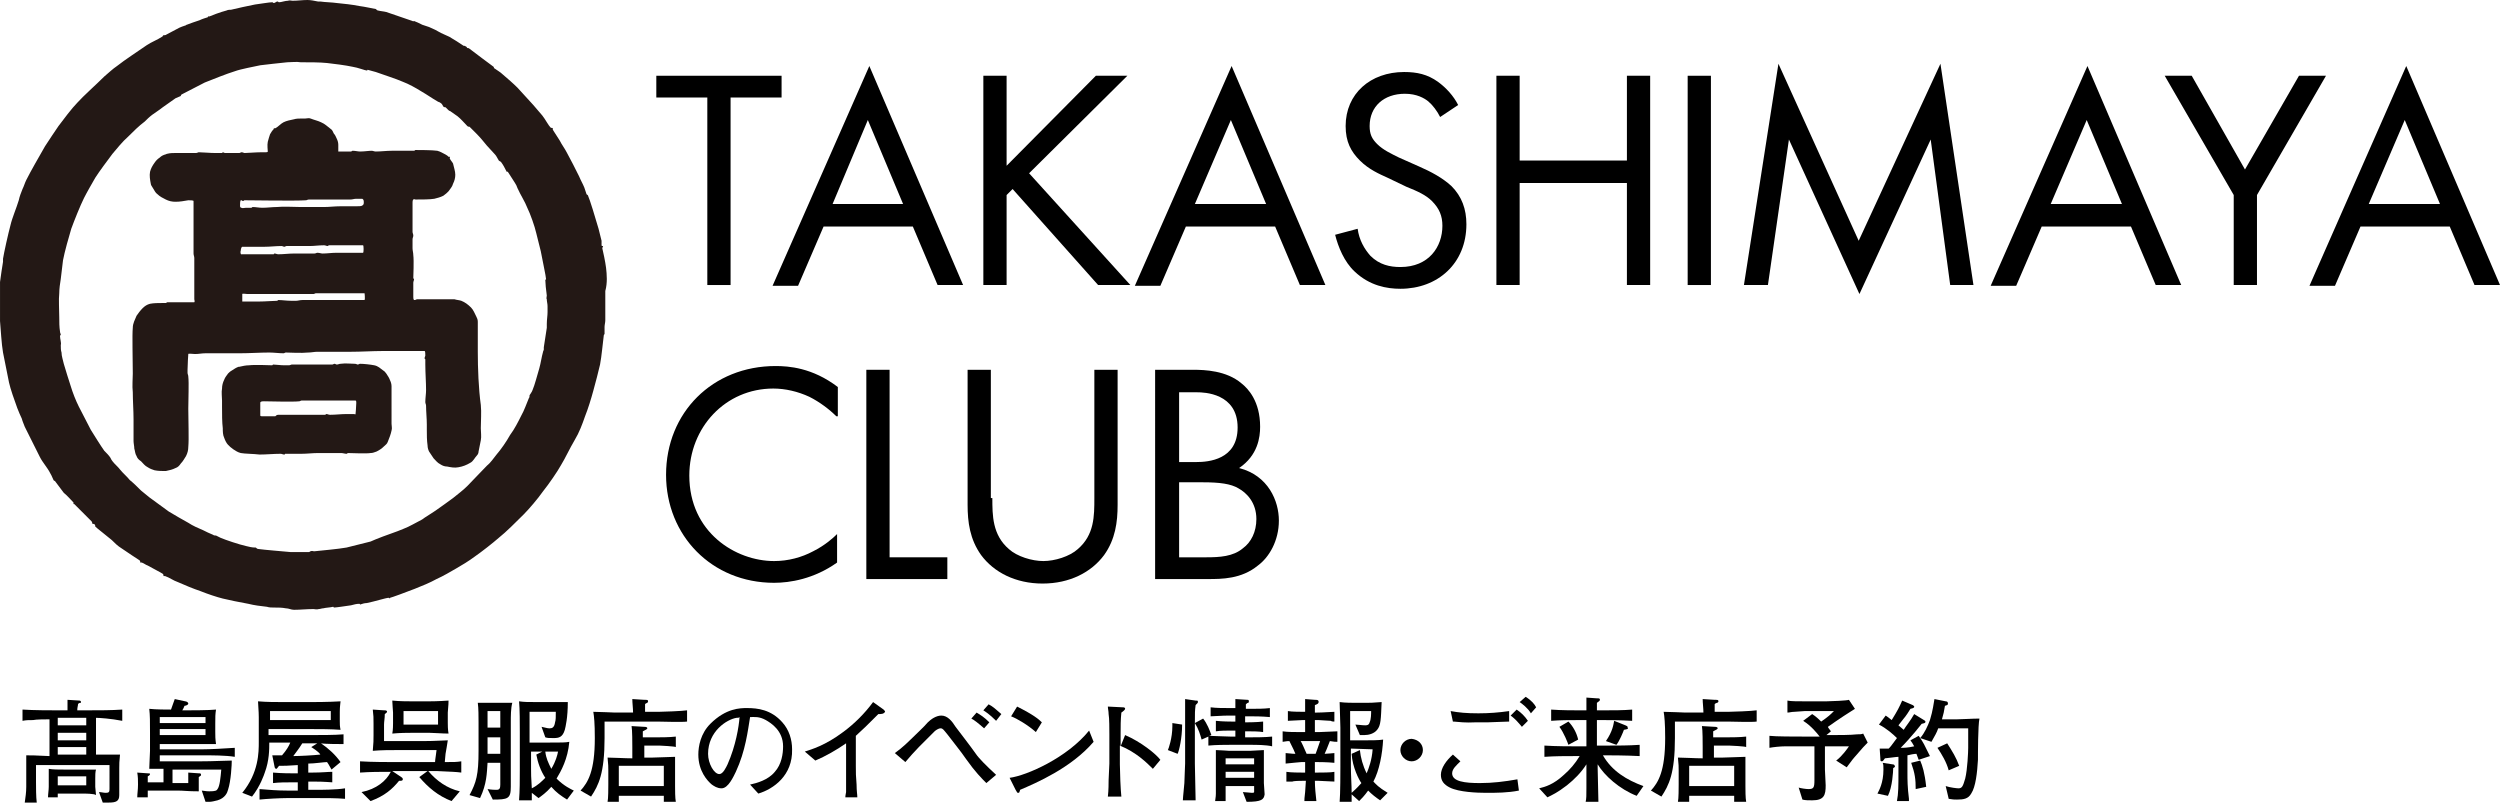 <?xml version="1.0" encoding="utf-8"?>
<!-- Generator: Adobe Illustrator 22.1.0, SVG Export Plug-In . SVG Version: 6.00 Build 0)  -->
<svg version="1.1" id="レイヤー_1" xmlns="http://www.w3.org/2000/svg" xmlns:xlink="http://www.w3.org/1999/xlink" x="0px"
	 y="0px" viewBox="0 0 333.3 107.8" style="enable-background:new 0 0 333.3 107.8;" xml:space="preserve">
<style type="text/css">
	.st0{fill:#231815;}
	.st1{enable-background:new    ;}
</style>
<path class="st0" d="M80.8,35.7c-0.1-0.8-0.4-2.2-0.5-2.6c0-0.1,0.1-0.2,0.1-0.3h-0.1c0,0-0.1,0-0.1-0.1c0-0.2,0-0.4,0-0.6
	c-0.1-0.5-0.3-1.1-0.4-1.6c-0.4-1.4-1.2-4-1.4-4.4c0-0.1-0.1-0.1-0.2-0.2c-0.1-0.3-0.2-0.6-0.3-0.9c-0.2-0.5-0.5-1-0.7-1.5
	c-0.5-1-1.1-2.2-1.6-3.1c-0.3-0.6-0.7-1.1-1-1.7c-0.3-0.5-0.6-0.9-0.9-1.4c0-0.1,0-0.1,0-0.2c-0.1-0.1-0.2,0-0.3-0.1
	c-0.3-0.3-0.7-1.1-1.1-1.6s-0.8-0.9-1.2-1.4c-0.7-0.8-1.4-1.5-2.1-2.3c-0.6-0.6-1.3-1.2-2-1.8c-0.3-0.3-0.7-0.5-1.1-0.8
	c-0.1,0,0-0.1-0.1-0.2c-0.4-0.3-2.7-2-3.2-2.4c-0.1-0.1-0.2-0.1-0.3-0.1c-0.1-0.1-0.1-0.2-0.2-0.2c-0.1-0.1-0.2-0.1-0.3-0.1
	c-0.6-0.4-1.2-0.8-1.9-1.2c-0.4-0.2-0.7-0.3-1.1-0.5c-0.5-0.3-1.1-0.6-1.6-0.8c-0.3-0.1-0.6-0.2-0.9-0.3c-0.4-0.2-0.8-0.4-1.1-0.5
	c-0.1,0-0.1,0.1-0.2,0c-0.3-0.1-2.6-0.9-3.5-1.2c-0.4-0.1-0.7-0.1-1.1-0.2c-0.1,0-0.2-0.1-0.3-0.2c-0.6-0.1-1.4-0.3-2.2-0.4
	c-1-0.2-2-0.3-3-0.4c-0.7-0.1-1.5-0.1-2.2-0.2c-0.1,0-0.2,0-0.3,0C41.9,0.1,41.4,0,41,0c-0.7,0-1.3,0.1-2,0.1c-0.2,0-0.4-0.1-0.6,0
	c-0.4,0-0.9,0.2-1.2,0.2c-0.1,0-0.1-0.1-0.2-0.1c-0.2,0-0.3,0.2-0.5,0.2c-0.1,0-0.1-0.1-0.2-0.1c-0.4,0-1.5,0.2-2.3,0.3
	c-1,0.2-2.4,0.5-3.2,0.7c-0.2,0-0.4,0-0.6,0.1c-0.8,0.2-2.1,0.7-2.3,0.8c0,0-0.1-0.1-0.1,0c-0.1,0-0.1,0.1-0.1,0.1
	c-0.3,0.1-0.7,0.2-1.1,0.4c-0.6,0.2-1.2,0.4-1.7,0.6c-0.1,0-0.1,0.1-0.2,0.1c-0.3,0.1-0.6,0.2-0.8,0.3c-0.6,0.3-1.1,0.6-1.7,0.9
	c-0.1,0.1-0.3,0.1-0.4,0.1s-0.1,0.2-0.2,0.2c-0.6,0.4-1.4,0.7-2,1.1c-1,0.7-3,2-4,2.8c-0.6,0.4-1.1,0.9-1.7,1.4
	c-1.1,1.1-2.8,2.6-3.6,3.5c-0.7,0.7-1.9,2.3-2.5,3.1c-0.5,0.7-1.2,1.8-1.8,2.7c-0.8,1.4-1.9,3.3-2.5,4.5c-0.2,0.4-0.3,0.8-0.5,1.2
	c-0.2,0.5-0.4,1-0.5,1.5c-0.3,1-0.9,2.4-1.1,3.3c-0.3,1.1-0.9,3.8-1,4.5c0,0.1,0,0.2,0,0.4c-0.1,0.7-0.3,1.8-0.4,2.7
	c0,0.5,0,0.9,0,1.4c0,1.2,0,2.9,0,3.8c0.1,1.1,0.2,3.1,0.4,4.2c0.2,1,0.6,3,0.8,4c0.2,0.9,0.7,2.3,1.1,3.4c0.2,0.5,0.4,1,0.6,1.4
	c0.1,0.4,0.3,0.8,0.4,1.1c0.5,1,1.5,3,2,4c0.4,0.8,1,1.4,1.4,2.2c0.2,0.3,0.4,0.9,0.5,1h0.1c0.1,0.1,0.8,1.1,1.2,1.6
	c0.5,0.4,1,1,1.3,1.3c0,0.1,0,0.2,0,0.2h0.1c0.1,0.1,0.2,0.2,0.3,0.3c0.7,0.7,1.7,1.7,2,2c0.1,0.1,0.1,0.3,0.1,0.3
	c0.1,0.1,0.2,0,0.3,0.1s0.1,0.2,0.1,0.3c0.3,0.3,1.5,1.2,2.2,1.8c0.4,0.4,0.8,0.8,1.3,1.1c0.7,0.5,2.1,1.4,2.4,1.6
	c0.1,0.1,0.1,0.2,0.1,0.3c0,0,0.1,0,0.2,0c0.3,0.1,0.5,0.3,0.8,0.4c0.7,0.4,1.7,0.9,2,1.1c0.1,0.1,0.1,0.2,0.1,0.3
	c0.1,0,0.2,0,0.2,0c0.6,0.2,1.1,0.6,1.7,0.8c0.9,0.4,2.1,0.9,3,1.2c1,0.4,2.2,0.8,3,1s2.3,0.5,3.4,0.7c0.8,0.2,1.6,0.3,2.5,0.4
	c0.3,0.1,0.6,0.1,1,0.1c0.5,0,1,0,1.5,0.1c0.4,0,0.7,0.2,1.1,0.2c0.8,0,1.7-0.1,2.6-0.1c0.2,0,0.4,0.1,0.7,0c0.2,0,0.4-0.1,0.6-0.1
	c0.4-0.1,0.9-0.1,1.3-0.2c0.1,0,0.1,0.1,0.1,0.1c0.3,0,1.6-0.2,2.3-0.3c0.4-0.1,0.7-0.2,1.1-0.2c0.1,0,0.1,0.1,0.1,0.1
	c0.3-0.1,0.6-0.2,0.9-0.2c1-0.2,2.6-0.7,2.9-0.7c0.1,0,0.2,0.1,0.2,0.1v-0.1c0.1,0,2.3-0.8,3.3-1.2c1-0.4,2-0.8,2.9-1.3
	c0.9-0.4,1.9-1,2.6-1.4c0.7-0.4,1.7-1,2.5-1.6c1-0.7,2.4-1.8,3.2-2.5c0.9-0.7,2.5-2.3,3.3-3.1c0.7-0.7,1.9-2.1,2.6-3.1
	c0.8-1,1.9-2.6,2.4-3.5c0.5-0.8,1.2-2.3,1.8-3.3c0.3-0.5,0.6-1.1,0.8-1.6c0.2-0.5,0.4-1,0.6-1.6c0.4-1,0.8-2.3,1.1-3.4
	c0.3-1.1,0.7-2.6,0.9-3.5c0.2-1,0.4-3.2,0.5-3.9c0-0.1,0.1-0.1,0.1-0.2c0-0.3,0-0.6,0-0.9c0-0.3,0.1-0.6,0.1-0.9c0-0.4,0-0.9,0-1.3
	c0-0.9,0-1.8,0-2.6C81,37.7,80.9,36.6,80.8,35.7z M73,41.6c0,0.5-0.1,1-0.1,1.6c0,0.2,0,0.3,0,0.5c-0.1,0.8-0.3,1.8-0.4,2.6
	c0,0.1,0,0.2,0,0.3s-0.1,0.2-0.1,0.3c-0.2,0.7-0.3,1.5-0.5,2.2c-0.3,1-0.6,2.2-0.9,2.9c-0.1,0.3-0.3,0.5-0.4,0.7
	c0,0.1,0,0.3-0.1,0.4c-0.3,0.7-0.6,1.6-1,2.3c-0.4,0.8-0.9,1.8-1.5,2.6c-0.5,0.9-1.2,1.9-1.8,2.6c-0.4,0.5-0.8,1.1-1.3,1.5
	c-0.8,0.8-1.9,2-2.6,2.7c-0.6,0.6-1.3,1.1-1.9,1.6c-0.4,0.3-0.7,0.5-1.1,0.8c-0.8,0.6-1.7,1.2-2.5,1.7c-0.2,0.1-0.4,0.3-0.6,0.4
	c-0.8,0.4-1.6,0.9-2.4,1.2c-0.9,0.4-2.5,0.9-3.7,1.4c-0.2,0.1-0.5,0.2-0.7,0.3c-0.8,0.2-2.4,0.6-3.2,0.8c-1.1,0.2-3.4,0.4-4.3,0.5
	c-0.2,0-0.3-0.1-0.5,0c-0.1,0-0.1,0.1-0.2,0.1c-0.4,0-1.7,0-2.5,0c-1.1-0.1-3.5-0.3-4.2-0.4c-0.2,0-0.3-0.1-0.4-0.2c0,0,0,0-0.1,0
	c-0.4,0-0.8-0.1-1.2-0.2c-0.9-0.2-2.7-0.8-3.4-1.1c-0.2-0.1-0.4-0.2-0.6-0.3c-0.1,0-0.3,0-0.4-0.1c-0.5-0.2-0.9-0.4-1.3-0.6
	c-0.7-0.3-1.4-0.6-2-1c-0.7-0.4-1.8-1-2.6-1.5c-0.7-0.5-1.8-1.3-2.6-1.9c-0.4-0.3-0.7-0.6-1.1-0.9c-0.5-0.5-1-1-1.5-1.4
	c-0.4-0.5-0.9-0.9-1.3-1.4c-0.3-0.4-0.7-0.7-1-1.1c-0.1-0.1-0.2-0.3-0.3-0.5c-0.2-0.3-0.5-0.6-0.8-0.9c-0.5-0.7-1.3-2-1.8-2.8
	c-0.4-0.8-1.2-2.3-1.6-3.1c-0.4-0.8-0.8-1.8-1.1-2.8c-0.3-0.9-0.6-1.9-0.9-2.9c-0.1-0.5-0.3-1-0.3-1.5c-0.1-0.3-0.1-0.6-0.1-1
	C8.2,45.7,8,45.2,8,44.8c0-0.1,0.1-0.1,0.1-0.2c0-0.1-0.1-0.2-0.1-0.4c-0.1-0.6-0.1-1.3-0.1-1.9c0-1.1-0.1-2.3,0-3.2
	c0-0.6,0.1-1.3,0.2-1.9c0.1-0.8,0.2-1.7,0.3-2.5c0.2-1.1,0.8-3.2,1.1-4.2c0.4-1.1,1.2-3.1,1.7-4.1c0.4-0.8,1.1-2,1.5-2.7
	c0.5-0.8,1.7-2.4,2.3-3.2c0.6-0.7,1.3-1.6,2.1-2.3c0.7-0.7,1.4-1.4,2.2-2c0.3-0.3,0.6-0.6,1-0.9c0.4-0.3,0.9-0.6,1.4-1
	c0.6-0.4,1.1-0.8,1.7-1.2c0.2-0.1,0.5-0.2,0.7-0.3c0,0,0-0.1,0.1-0.2c0.2-0.1,2.3-1.2,3.1-1.6c1-0.4,3-1.2,4-1.5
	c0.8-0.3,2.5-0.6,3.4-0.8c0.9-0.1,2.5-0.3,3.6-0.4c0.6,0,1.2-0.1,1.8,0c1.1,0,2.6,0,3.5,0.1s2.5,0.3,3.4,0.5
	c0.7,0.1,1.7,0.5,1.9,0.5C49,9.4,49,9.3,49,9.3c0.3,0.1,0.8,0.2,1.1,0.3c1.1,0.4,2.7,0.9,3.6,1.3c0.8,0.3,1.7,0.8,2.5,1.3
	c0.7,0.4,1.4,0.9,2.1,1.3c0.1,0.1,0.3,0.1,0.4,0.2c0.2,0.1,0.3,0.3,0.4,0.5c0.1,0.1,0.2,0.1,0.3,0.1c0.1,0.1,0.2,0.2,0.3,0.3
	s0.2,0.2,0.3,0.2c0.3,0.2,0.7,0.5,1,0.7c0.5,0.4,0.9,0.9,1.3,1.3c0.1,0.1,0.2,0.1,0.3,0.1c0.3,0.3,0.6,0.6,0.9,0.9
	c0.5,0.5,1,1.1,1.4,1.6c0.4,0.4,0.7,0.8,1.1,1.2c0.2,0.2,0.3,0.5,0.5,0.8c0.1,0.1,0.2,0.1,0.3,0.2c0.3,0.4,0.5,0.8,0.7,1.2
	c0,0.1,0.1,0.1,0.2,0.1c0.3,0.5,0.6,0.9,0.9,1.4c0.2,0.3,0.3,0.5,0.4,0.8c0.4,0.9,1,1.8,1.3,2.6c0.4,0.8,1,2.5,1.2,3.4
	c0.2,0.8,0.4,1.6,0.6,2.4c0.2,1.1,0.7,3.4,0.7,3.7c0,0.1-0.1,0.1-0.1,0.1c0,0.4,0.1,1.4,0.2,2.1c0,0.2-0.1,0.4,0,0.5
	c0,0.3,0.1,0.6,0.1,0.9C73,41.1,73,41.3,73,41.6z"/>
<path class="st0" d="M63.7,46.9c0-1.2,0-3.1,0-4c0-0.3-0.1-0.5-0.2-0.7c-0.2-0.4-0.4-0.9-0.7-1.2c-0.4-0.4-0.8-0.7-1.3-0.9
	c-0.3-0.1-0.6-0.1-0.9-0.2c-0.8,0-1.9,0-2.9,0c-0.7,0-1.4,0-2.1,0c-0.1,0-0.2,0.1-0.3,0.1h-0.1c-0.1-0.1-0.1-0.3-0.1-0.4
	c0-0.6,0-1.3,0-1.9c0-0.2,0.1-0.3,0.1-0.5l-0.1-0.1c0-0.3,0.1-2.3,0-3.1c0-0.3-0.1-0.6-0.1-0.9c0-0.4,0-0.8,0-1.2
	c0-0.2,0.1-0.3,0.1-0.5S55,31.1,55,30.9c0-1,0-3.4,0-3.9c0-0.1,0-0.3,0.1-0.4s0.2,0,0.3,0c0.8,0,1.9,0,2.5-0.1
	c0.4-0.1,0.8-0.2,1.2-0.4c0.3-0.2,0.5-0.4,0.7-0.6c0.2-0.3,0.5-0.6,0.6-1c0.2-0.4,0.3-0.8,0.3-1.2c0-0.5-0.2-1-0.3-1.5
	c-0.1-0.2-0.3-0.4-0.4-0.6c-0.1-0.1,0-0.2,0-0.3c0,0-0.1,0-0.2,0c-0.1-0.1-0.2-0.2-0.4-0.3c-0.4-0.2-0.7-0.4-1.1-0.5
	C57.7,20,55.7,20,55.4,20c-0.1,0-0.1,0.1-0.2,0.1c-0.4,0-1.6,0-2.4,0c-0.2,0-0.4,0-0.6,0c-0.7,0-1.4,0.1-2.1,0.1
	c-0.2,0-0.4-0.1-0.5-0.1c-0.5,0-1,0.1-1.6,0.1c-0.3,0-0.6-0.1-1-0.1c-0.1,0-0.1,0.1-0.2,0.1c-0.4,0-0.9,0-1.3,0c-0.1,0-0.4,0-0.4,0
	s0-0.6,0-0.9s-0.1-0.6-0.2-0.8c-0.1-0.2-0.2-0.5-0.4-0.7c-0.1-0.2-0.2-0.5-0.4-0.6c-0.4-0.3-0.8-0.7-1.3-0.9
	c-0.4-0.2-0.9-0.3-1.4-0.5c-0.2-0.1-0.5,0-0.7,0c-0.1,0-0.1,0-0.2,0c-0.1,0-0.1,0-0.2,0c-0.4,0-0.8,0-1.1,0.1
	c-0.5,0.1-1,0.2-1.4,0.4c-0.4,0.2-0.7,0.6-1.1,0.8c-0.1,0-0.2,0-0.2,0v0.1c-0.2,0.2-0.4,0.5-0.5,0.7c-0.1,0.3-0.2,0.6-0.3,1
	s0,1.2,0,1.3c0,0.1-0.2,0.1-0.3,0.1c-0.2,0-0.4,0-0.6,0c-0.7,0-1.8,0.1-2.2,0.1c-0.1,0-0.2-0.1-0.4-0.1c-0.1,0-0.2,0.1-0.3,0.1
	c-0.6,0-1.3,0-1.9,0c-0.1,0-0.2-0.1-0.3-0.1l-0.1,0.1c-0.2,0-0.3,0-0.4,0s-0.3,0-0.5,0c-0.7,0-1.7-0.1-2.2-0.1
	c-0.1,0-0.2,0.1-0.4,0.1c-0.5,0-1.5,0-2.3,0c-0.2,0-0.3,0-0.5,0c-0.3,0-0.6,0-1,0.1c-0.1,0-0.2,0.1-0.3,0.1
	c-0.3,0.1-0.5,0.2-0.7,0.4c-0.3,0.2-0.5,0.4-0.7,0.7c-0.3,0.4-0.5,0.8-0.6,1.2c-0.1,0.5,0,1.1,0.1,1.6c0,0.2,0.2,0.4,0.3,0.6
	c0.2,0.3,0.3,0.6,0.6,0.8c0.3,0.3,0.7,0.5,1.1,0.7s0.8,0.3,1.3,0.3c0.6,0,1.1-0.1,1.7-0.2c0.2,0,0.7,0,0.7,0.1s0,5.5,0,7
	c0,0.2,0.1,0.4,0.1,0.6c0,1.1,0,4.1,0,5.5c0,0.1,0.1,0.3,0,0.4c-0.1,0-0.7,0-1.1,0c-0.8,0-2.2,0-2.5,0c-0.1,0-0.1,0.1-0.2,0.1
	c-0.2,0-0.3,0-0.5,0c-0.5,0-1.1,0-1.6,0.1c-0.4,0.1-0.7,0.3-1,0.6s-0.6,0.7-0.8,1c-0.2,0.5-0.5,1-0.5,1.6c-0.1,1,0,4.2,0,6.1
	c0,0.8-0.1,1.6,0,2.5c0,1.1,0.1,2.5,0.1,3.6c0,0.8,0,1.5,0,2.3c0,0.2,0,0.4,0,0.6c0,0.3,0.1,0.7,0.1,1c0.1,0.3,0.1,0.7,0.3,1
	c0.1,0.3,0.3,0.5,0.6,0.7c0.3,0.3,0.5,0.6,0.9,0.8c0.3,0.2,0.6,0.3,0.9,0.4c0.5,0.1,1,0.1,1.5,0.1c0.5-0.1,0.9-0.2,1.3-0.4
	c0.3-0.1,0.5-0.3,0.7-0.6c0.3-0.3,0.5-0.7,0.7-1c0.2-0.4,0.3-0.8,0.3-1.2c0.1-1.1,0-3.5,0-5.1c0-1.3,0.1-3.4,0-4.3
	c0-0.2-0.1-0.3-0.1-0.5c0-0.1,0-0.3,0-0.4c0-0.7,0.1-2.1,0.1-2.1c0-0.1,0.6,0,0.9,0c0.5,0,0.9-0.1,1.4-0.1c1.4,0,3.2,0,4.6,0
	c1.2,0,2.7-0.1,3.9-0.1c0.6,0,1.3,0.1,1.9,0.1c0.1,0,0.2-0.1,0.3-0.1c0.4,0,2.1,0.1,3,0c0.4,0,0.8-0.1,1.2-0.1s0.7,0,1.1,0
	c1,0,2.3,0,3.4,0c1.3,0,2.9-0.1,4.1-0.1c1.8,0,5.6,0,5.7,0c0.1,0,0.1,0.4,0.1,0.6c0,0.1-0.1,0.2-0.1,0.4l0.1,0.1c0,0.2,0,0.5,0,0.7
	c0,1.1,0.1,2.4,0.1,3.4c0,0.5-0.1,1.1-0.1,1.6c0,0.2,0.1,0.3,0.1,0.5c0,0.8,0.1,1.7,0.1,2.5c0,0.2,0,0.5,0,0.7c0,0.7,0,1.4,0.1,2.1
	c0,0.3,0.1,0.6,0.2,0.8c0.2,0.3,0.4,0.6,0.6,0.9c0.3,0.3,0.5,0.6,0.9,0.8c0.3,0.2,0.6,0.3,0.9,0.3c0.5,0.1,1,0.2,1.5,0.1
	c0.6-0.1,1.1-0.3,1.6-0.6c0.4-0.2,0.6-0.7,0.9-1c0.1-0.1,0.2-0.3,0.2-0.5c0.1-0.5,0.2-1,0.3-1.5c0.1-0.5,0-1.1,0-1.6
	c0-1,0.1-2.1,0-3.1C63.8,51.8,63.7,49.1,63.7,46.9z M32.1,26.7c0-0.1,0.2,0.1,0.3,0.1s0.1-0.1,0.2-0.1c0.8,0,6.8,0.1,8.2,0
	c0.1,0,0.2-0.1,0.4-0.1c0.9,0,4.1,0,5.5,0c0.3,0,0.5-0.1,0.8-0.1s0.7,0,0.8,0c0.2,0.1,0.2,0.3,0.2,0.5c0,0.1,0,0.3-0.2,0.4
	c-0.1,0.1-0.5,0.1-0.8,0.1c-0.5,0-1.1,0-1.6,0c-0.2,0-0.3,0-0.5,0c-0.8,0-1.5,0.1-2.2,0.1c-1,0-2.1,0-3.1,0c-1.1,0-2.2-0.1-3.2,0
	c-0.6,0-1.3,0.1-1.9,0.1c-0.5,0-0.9-0.1-1.3-0.1c-0.1,0-0.1,0.1-0.2,0.1c-0.2,0-0.4,0-0.7,0c-0.2,0-0.5,0.1-0.6,0
	c-0.2,0-0.2-0.2-0.2-0.3C32,27.2,32,26.8,32.1,26.7z M32.1,33.4c0-0.2,0.1-0.5,0.2-0.5c0.1,0,2,0,3,0c0.7,0,1.5-0.1,2.2-0.1
	c0.2,0,0.3,0.1,0.4,0.1c0.1,0,0.2-0.1,0.3-0.1c0.7,0,2.1,0,3.1,0c0.6,0,1.2-0.1,1.9-0.1c0.2,0,0.3,0.1,0.5,0.1c0,0,0.1-0.1,0.2-0.1
	c0.5,0,4.5,0,4.5,0c0.1,0,0.1,1,0,1c0,0-1.9,0-2.9,0c-0.2,0-0.4,0-0.6,0c-0.7,0-1.3,0.1-1.9,0.1c-0.2,0-0.4-0.1-0.7-0.1
	c-0.1,0-0.2,0.1-0.4,0.1c-0.7,0-1.5,0-2.2,0c-0.2,0-0.3,0-0.5,0c-0.7,0-1.4,0.1-2.1,0.1c-0.2,0-0.3-0.1-0.5-0.1
	c-0.1,0-0.1,0.1-0.1,0.1c-0.3,0-4.3,0-4.3,0C32.1,34,32,33.6,32.1,33.4z M48.6,40c-0.1,0-4.5,0-6.4,0c-0.6,0-1.2,0-1.9,0
	c-0.3,0-0.6,0.1-0.8,0.1s-0.5,0-0.7,0c-0.6,0-1.2-0.1-1.7-0.1C37,40,37,40.1,37,40.1c-0.5,0-1.7,0.1-2.5,0.1s-2.2,0-2.2,0v-1
	c0-0.1,0.5,0,0.7,0c2.7,0,7,0,8.8,0c0.1,0,0.2-0.1,0.3-0.1c1.4,0,6.5,0,6.5,0C48.6,39,48.7,39.9,48.6,40z"/>
<path class="st0" d="M52.2,51.5c0-0.3-0.1-0.6-0.2-0.8c-0.1-0.3-0.3-0.6-0.5-0.9c-0.1-0.1-0.2-0.3-0.4-0.4c-0.4-0.3-0.7-0.6-1.2-0.7
	c-0.5-0.1-1.4-0.2-1.9-0.2c-0.1,0-0.2,0.1-0.3,0.1s-0.2-0.1-0.4-0.1c-0.6,0-1.2-0.1-1.9,0c-0.2,0-0.3,0.1-0.5,0.1
	c-0.1,0-0.2-0.1-0.3-0.1s-0.2,0.1-0.3,0.1c-0.8,0-1.5,0-2.3,0c-1,0-2.6,0-3.1,0c-0.1,0-0.2,0.1-0.4,0.1c-0.1,0-0.2,0-0.2,0
	c-0.1,0-0.3,0-0.4,0c-0.5,0-1.2-0.1-1.5-0.1l-0.1,0.1c-0.3,0-2.3-0.1-3.1,0c-0.4,0-0.9,0.1-1.3,0.2h-0.1c-0.3,0.1-0.6,0.3-0.9,0.5
	c-0.2,0.1-0.4,0.3-0.5,0.4c-0.2,0.3-0.4,0.5-0.5,0.8c-0.2,0.4-0.3,0.8-0.3,1.2c-0.1,0.5,0,1.1,0,1.6c0,0.3,0,0.6,0,0.8
	c0,1,0,2.1,0.1,2.9c0,0.4,0,0.9,0.2,1.3c0.1,0.3,0.3,0.7,0.5,0.9s0.4,0.4,0.7,0.6c0.3,0.2,0.6,0.4,1,0.5c0.5,0.1,1.7,0.1,2.5,0.2
	c0.9,0,1.9-0.1,2.8-0.1c0.2,0,0.3,0.1,0.5,0.1c0.1,0,0.1-0.1,0.1-0.1c0.4,0,1.5,0,2.2,0s1.5-0.1,2.2-0.1c1,0,2.2,0,3.1,0
	c0.2,0,0.5,0.1,0.7,0.1c0.1,0,0.1-0.1,0.2-0.1c0.4,0,2.4,0.1,3,0c0.3,0,0.5-0.1,0.8-0.2c0.4-0.2,0.7-0.4,1-0.7
	c0.2-0.2,0.4-0.3,0.5-0.6c0.2-0.5,0.4-1,0.5-1.5c0.1-0.3,0-0.6,0-0.9C52.2,54.9,52.2,52.5,52.2,51.5z M47.4,55.2c0,0.1-0.1,0-0.2,0
	c-0.3,0-0.6,0-1,0c-0.7,0-1.5,0.1-2.2,0.1c-0.2,0-0.3-0.1-0.5-0.1c-0.1,0-0.1,0.1-0.1,0.1c-0.4,0-2.2,0-3.2,0s-2.6,0-3.1,0
	c-0.2,0-0.3,0.1-0.4,0.2c-0.3,0-0.5,0-0.8,0c-0.2,0-0.3,0-0.5,0s-0.3,0-0.4,0c-0.1,0-0.3,0-0.3-0.1s0-1.6,0-1.7
	c0-0.2,0.3-0.2,0.5-0.2c0.5,0,3.9,0.1,4.7,0c0.1,0,0.2-0.1,0.3-0.1c1.2,0,7.1,0,7.2,0c0.1,0,0.1,0.2,0.1,0.3
	C47.5,54.2,47.4,55.2,47.4,55.2z"/>
<g class="st1">
	<path d="M12.8,95.7v4.9c0.5,0,2.2,0,2.5,0s0.4,0,0.7,0c-0.1,0.9-0.1,1.3-0.1,1.8v1.8c0,0.3,0,1.5,0,1.8c0,0.8-0.4,1-1.4,1
		c-0.5,0-0.6,0-0.8,0l-0.5-1.4c0.3,0,0.6,0.1,0.9,0.1c0.4,0,0.5-0.1,0.5-0.5V102H4.8v2.2c0,0.7,0,2.1,0.1,2.8H3.3
		c0.1-0.7,0.2-1.4,0.2-2.1v-2.1c0-0.3,0-1.8,0-2.1c0.8,0,1,0,3.1,0.1v-4.9c-0.5,0-1.8,0-2.2,0.1c-0.6,0-0.9,0-1.4,0.1v-1.5
		c1.5,0.1,3.8,0.1,4.5,0.1H9c0-0.9,0-1.1,0-1.4l1.6,0.1c0.1,0,0.2,0.1,0.2,0.2s0,0.1-0.1,0.1s-0.3,0.1-0.3,0.2
		c0,0.2-0.1,0.4-0.1,0.8h1.5c1.5,0,3,0,4.5-0.1v1.5C14.8,95.8,13.2,95.7,12.8,95.7z M11,105.8H7.7c0,0.1,0,0.4,0,0.5H6.4
		c0-0.4,0.1-1,0.1-1.4v-1.3c0-0.2,0-0.9,0-1.1c0.5,0.1,1.4,0.1,2.1,0.1h2.2c0.6,0,1.5,0,2,0c-0.1,0.3-0.1,0.8-0.1,1.2v1.1
		c0,0.2,0.1,0.9,0.1,1.1C12.6,105.8,11.3,105.8,11,105.8z M11.5,95.7H7.7v1h3.8V95.7z M11.5,97.7H7.7v1h3.8V97.7z M11.5,99.6H7.7v1
		h3.8V99.6z M11.5,103.5H7.7v1.2h3.8V103.5z"/>
	<path d="M27,100.7h-5.7v0.8h5.4c1.8,0,3.3-0.1,4.2-0.1c0,0.5-0.1,2.7-0.5,3.9c-0.1,0.4-0.4,1.1-1.4,1.4c-0.4,0.1-0.8,0.2-1.1,0.2
		c-0.2,0-0.3,0-0.5,0l-0.5-1.5c0.2,0,0.5,0.1,1,0.1c0.8,0,1-0.1,1.1-0.3c0.3-0.4,0.4-1.5,0.5-2.6H23v1.8h2.1c0-0.4,0-0.6,0-1.4
		l1.4,0.1c0.2,0,0.3,0,0.3,0.2c0,0.1,0,0.1-0.3,0.3c0,0.8,0,1.1,0,1.9c-1.5,0-2-0.1-2.8-0.1h-4c0,0.4,0,0.4,0,0.9h-1.4
		c0-0.5,0.1-1,0.1-1.7c0-0.6,0-1-0.1-1.6l1.4,0.1c0.2,0,0.3,0,0.3,0.1s-0.1,0.2-0.3,0.3c0,0.2,0,0.7,0,0.8h2.1v-1.8
		c-0.3,0-0.5,0-0.5,0c-0.2,0-1.2,0-1.4,0c0-0.5,0.1-2,0.1-2.4v-2.4c0-1.5,0-2.3-0.1-3.2c0.9,0.1,2.3,0.1,2.9,0.1
		c0.2-0.5,0.4-1.2,0.5-1.4l1.4,0.3c0.1,0,0.4,0.1,0.4,0.3c0,0.2-0.4,0.3-0.5,0.3c-0.1,0.2-0.1,0.3-0.3,0.6h0.8c0.4,0,2.7,0,3.7-0.1
		c-0.1,0.6-0.1,1-0.1,1.9v1.1c0,0.5,0,0.9,0.1,1.6c-0.5,0-2.7,0-3.2,0h-4.3v0.7H27c0.9,0,2.9-0.1,4.3-0.2v1.2
		C30.1,100.7,28.3,100.7,27,100.7z M27.4,95.6h-6.1v0.8h6.1V95.6z M27.4,97.2h-6.1V98h6.1V97.2z"/>
	<path d="M42.2,106.4h-3.9c-0.9,0-2.8,0.1-3.7,0.2v-1.4c1.2,0.1,2.4,0.2,3.7,0.2h1.4v-1.1H39c-0.9,0-1.8,0-2.6,0.1V103
		c1.1,0.1,2.4,0.1,2.6,0.1h0.7V102c-1.5,0.1-1.7,0.1-2.5,0.1c-0.3,0.4-0.3,0.4-0.4,0.4c-0.1,0-0.2-0.2-0.2-0.3l-0.3-1.5
		c0.4,0,0.9,0,1.3,0c0.6-0.7,0.9-1.2,1.1-1.7h-2.8c0,0.9,0,2.4-0.6,4c-0.1,0.3-0.6,1.8-1.7,3.2l-1.3-0.5c2.2-2.7,2.2-5.4,2.2-6.8
		v-3.3c0-0.8-0.1-1.7-0.1-2.1c1.2,0.1,2.3,0.1,3.5,0.1h3.6c0.2,0,2.3,0,3.9-0.1c0,0.2-0.1,0.6-0.1,1.4v1.2c0,0.5,0,0.7,0.1,1.2
		c-1.2-0.1-2.8-0.1-4-0.1h-5.6V98h5.7c1.1,0,3.2,0,4.3-0.1v1.3c-0.4,0-2.5,0-3-0.1c1,0.7,1.9,1.5,2.6,2.5l-1.2,1
		c-0.2-0.3-0.3-0.6-0.6-1c-0.4,0-1.7,0.2-2.5,0.2v1.2h0.6c1.2,0,2-0.1,2.6-0.1v1.4c-0.4,0-0.8-0.1-2.6-0.1h-0.6v1.1h1.1
		c0.5,0,2.6,0,3.8-0.2v1.4C44.9,106.4,43.5,106.4,42.2,106.4z M44.1,94.8H36V96h8.1V94.8z M41.5,99.6l0.8-0.5h-0.7h-1.3
		c-0.5,0.8-0.7,1-1.2,1.7c0.8,0,2.7-0.1,3.6-0.2C42.7,100.5,42.3,100.1,41.5,99.6z"/>
	<path d="M58.3,102.8c-0.2,0-1,0-1.2,0c1.1,1.3,2.5,2.3,4.2,2.7l-1.1,1.3c-1.8-0.7-3.1-1.8-4.3-3.2l1.1-0.8h-4.7l1.2,0.8
		c0.1,0.1,0.2,0.1,0.2,0.3c0,0.2-0.2,0.2-0.5,0.2c-0.9,1.1-1.9,2-3.8,2.7l-1.2-1.2c2-0.4,3.3-1.5,3.9-2.7c-1.4,0-2.7,0-4.1,0.1v-1.5
		c1.6,0.1,3.8,0.1,4.5,0.1H58c0-0.3,0.2-1.4,0.2-1.6H53c-1,0-2.2,0-3.3,0.1c0.1-1.1,0.1-1.4,0.1-2.1v-1.5c0-0.8,0-1.1-0.1-1.9
		l1.5,0.1c0.2,0,0.4,0,0.4,0.2c0,0.1-0.2,0.2-0.3,0.3c0,0.6-0.1,1-0.1,1.4v2.2h5.3c1.6,0,2.6-0.1,3.2-0.1c-0.1,0.6-0.2,1.3-0.3,1.8
		l-0.1,1.1c1.3,0,1.5,0,2.2-0.1v1.5C60.8,102.9,60.3,102.9,58.3,102.8z M57.3,97.7h-2.5c-0.4,0-1.5,0-2.5,0.1
		c0.1-0.5,0.1-1.2,0.1-1.4V95c0-0.2-0.1-1.2-0.1-1.6c1,0.1,2,0.1,2.5,0.1h2.5c0.1,0,1.1,0,2.5-0.1c0,0.7-0.1,1.3-0.1,1.6v1.4
		c0,0.2,0,0.9,0.1,1.4C59,97.8,57.8,97.7,57.3,97.7z M58.4,94.8h-4.6v1.8h4.6V94.8z"/>
	<path d="M68.1,96.3v5.1c0,0.6,0,3,0,3.5c0,1.6-0.4,1.7-2.4,1.7l-0.7-1.4c0.6,0.1,1,0.1,1.2,0.1c0.4,0,0.5-0.2,0.5-0.7v-2.9H65
		c-0.1,1.4-0.1,2.8-1,4.7l-1.4-0.4c0.9-1.7,1.2-2.7,1.2-5.9v-3.8c0-0.7,0-1.9-0.1-2.6c0.3,0,1.3,0,1.6,0h1.4c0.1,0,1.1,0,1.6,0
		C68.1,94.4,68.1,95.5,68.1,96.3z M66.8,94.8H65V97h1.7v-2.2H66.8z M66.8,98.3H65v2.2h1.7v-2.2H66.8z M75.6,106.6
		c-0.8-0.5-1.4-0.9-2.1-1.7c-0.7,0.8-1.3,1.2-1.7,1.5l-0.9-0.7c0,0.1,0,0.8,0,1h-1.7c0.1-1.3,0.1-2.7,0.1-4.1v-5
		c0-1.1,0-3.1-0.1-4.1c0.7,0.1,1.2,0.1,2.3,0.1h2.1c1,0,1.3,0,2.1,0c0,2.1-0.3,3.3-0.4,3.7c-0.3,1-0.8,1.1-1.5,1.1
		c-0.6,0-0.8,0-1.1-0.1l-0.5-1.4c0.8,0.2,0.9,0.2,1.1,0.2c0.3,0,0.6-0.1,0.7-0.8c0.1-0.3,0.1-0.7,0.1-1.4h-3.5V99h2.6
		c1.7,0,2.2,0,2.7-0.1c-0.2,2.3-1.1,3.9-1.7,4.9c1,1,1.9,1.4,2.3,1.6L75.6,106.6z M71.5,100.6l0.8-0.4h-1.5v2.3c0,0.7,0,1,0.1,2.6
		c0.8-0.4,1.3-0.9,1.8-1.4C72.1,102.8,71.7,101.7,71.5,100.6z M72.7,100.2c0.1,0.9,0.4,1.5,0.8,2.3c0.6-1,0.8-1.8,0.9-2.3H72.7z"/>
	<path d="M87.6,96.2h-7v2.2c0,4.7-0.8,6.3-1.8,7.8l-1.4-0.8c1-1.1,1.9-2.6,1.9-7c0-2-0.1-2.9-0.2-3.5c0.7,0,2.8,0.1,2.9,0.1
		s0.7,0,0.8,0h1.6c0-0.5-0.1-1.3-0.1-1.8l1.6,0.1c0.4,0,0.5,0,0.5,0.2c0,0.1-0.1,0.2-0.1,0.2S86,93.8,86,93.9s0,0.9,0,1h1.8
		c0.5,0,3.2-0.1,3.8-0.2v1.5C90.9,96.3,88.2,96.2,87.6,96.2z M87.9,99.4h-2v1.6H87c0.5,0,2.6-0.1,3-0.1c0,0.2,0,1.6,0,1.9v2
		c0,0.5,0,1.6,0.1,2.1h-1.6c0-0.3,0-0.4,0-0.8h-6c0,0.4,0,0.5,0,0.8H81c0.1-0.4,0.1-1.9,0.1-2.3v-1.9c0-0.5,0-0.7-0.1-1.7
		c0.8,0,2.3,0.1,3.3,0.1v-1.5c0-0.5,0-2.3-0.1-2.8l1.7,0.1c0.1,0,0.4,0,0.4,0.2c0,0.1-0.2,0.2-0.6,0.4c0,0.1,0,0.6,0,0.8h2
		c0.3,0,1.6,0,2.4-0.1v1.4C90,99.5,88,99.4,87.9,99.4z M88.5,102.1h-6v2.7h6V102.1z"/>
	<path d="M101.1,105.8l-1.1-1.2c0.9-0.2,2.4-0.6,3.3-1.7c0.9-1,1.1-2.4,1.1-3.4c0-2.1-1.6-3.1-2.3-3.5c-0.9-0.5-1.5-0.4-2.1-0.4
		c-0.3,1.8-0.6,4.5-1.9,7.3c-0.3,0.6-1,2.2-1.9,2.2c-0.6,0-1-0.3-1.3-0.5c-0.6-0.5-1.8-1.8-1.8-4c0-1.1,0.3-2.8,1.6-4.1
		c2.1-2.1,4-2.1,4.9-2.1c1.4,0,3.2,0.2,4.7,1.9c0.9,1,1.3,2.3,1.3,3.6C105.7,103.4,103.1,105.2,101.1,105.8z M98.2,95.7
		c-1.3,0.2-3.8,1.8-3.8,4.8c0,1.3,0.8,2.7,1.5,2.7c0.5,0,0.9-0.9,1.1-1.3c1.1-2.5,1.5-5,1.6-6.3C98.5,95.7,98.4,95.7,98.2,95.7z"/>
	<path d="M117.1,95.2c-1.5,1.5-2,2-3,2.9v4c0,1.1,0,1.2,0.1,2.5c0,0.9,0.1,1.3,0.1,1.7h-1.6c0-0.3,0.1-0.6,0.1-0.7
		c0-0.6,0-3.1,0-3.6v-2.9c-1.3,0.9-2.7,1.7-4.1,2.3l-1.4-1.2c0.9-0.3,2.7-0.8,5.1-2.6c1.5-1.1,2.9-2.5,4-4l1.4,1
		c0.1,0.1,0.2,0.2,0.2,0.3C117.8,95.2,117.5,95.2,117.1,95.2z"/>
	<path d="M131.5,104.4c-0.6-0.6-1.5-1.5-2.7-3.2c-0.6-0.9-1.9-2.5-2.5-3.3c-0.5-0.6-0.6-0.8-0.9-0.8s-0.7,0.3-0.8,0.4
		c-0.5,0.5-1.5,1.5-2.1,2.1c-0.5,0.5-1.3,1.4-1.8,2l-1.4-1.2c1-0.7,2-1.7,2.1-1.8c0.6-0.6,1.8-1.7,2.3-2.3c0.4-0.4,1.1-0.9,1.8-0.9
		c0.8,0,1.4,0.7,1.9,1.5c0.6,0.8,2,2.6,2.7,3.6c0.4,0.6,1.4,1.6,2.7,2.8L131.5,104.4z M131.2,97.1c-0.8-0.7-1.3-1.1-1.7-1.3l0.7-0.8
		c0.5,0.3,1,0.6,1.7,1.3L131.2,97.1z M132.8,96.1c-0.9-0.9-1.4-1.2-1.7-1.4l0.7-0.8c0.6,0.3,1,0.7,1.7,1.3L132.8,96.1z"/>
	<path d="M136,105.3c0,0.1-0.1,0.3-0.1,0.3c0,0.1-0.1,0.1-0.2,0.1c-0.1,0-0.1-0.1-0.3-0.4l-0.8-1.6c2.3-0.3,7.7-2.7,10.6-6.3
		l0.6,1.5C142.8,102.4,138.1,104.4,136,105.3z M138.1,97.6c-1-0.9-2.5-1.8-3.3-2.1l0.8-1.3c2.2,1.1,2.9,1.7,3.3,2.1L138.1,97.6z"/>
	<path d="M153.7,102.5c-0.8-0.8-2.2-2.2-4.4-3.1v2.5c0,0.9,0.1,3.5,0.2,4.3h-1.8c0.1-0.8,0.1-1.9,0.1-2.2c0-0.3,0.1-1.9,0.1-2.2
		v-3.9c0-0.6,0-2.2-0.1-2.7c0-0.4-0.1-0.7-0.1-1l2,0.1c0.1,0,0.3,0,0.3,0.2c0,0.1-0.2,0.3-0.5,0.5c-0.1,0.9-0.1,1.9-0.1,2.8v1.7
		L150,98c2.1,0.9,4.1,2.5,4.7,3.3L153.7,102.5z"/>
	<path d="M157,100.5l-1.3-0.5c0.1-0.2,0.6-1.6,0.6-3.2c0-0.1,0-0.2,0-0.4l1.3,0.2C157.6,98.4,157.2,100.1,157,100.5z M166.8,99.3
		H164c-0.5,0-1.9,0-2.9,0.1v-1.2l-0.9,0.4c-0.2-0.7-0.4-1.4-0.9-2.2c0,0.2,0,0.8,0,0.9v4.5c0,0.6,0.1,4.5,0.1,4.9h-1.7
		c0-0.4,0.2-2.1,0.2-2.3c0-0.4,0.1-2.3,0.1-2.6v-4.4c0-0.7,0-3.6,0-4.2l1.4,0.2c0.3,0,0.3,0,0.3,0.2c0,0.1,0,0.1-0.3,0.4
		c-0.1,0.8-0.1,0.9-0.1,2.4l1.1-0.6c0.5,0.6,0.9,1.6,1.1,2.2l-0.3,0.1c0.5,0,2,0.1,2.8,0.1h0.7v-0.8h-0.5c-0.7,0-1.5,0-2.1,0.1v-1.4
		c0.9,0.1,2,0.1,2.1,0.1h0.5v-0.8H164c-0.2,0-1.1,0-2.6,0.1v-1.2c0.8,0.1,1.7,0.1,2.6,0.1h0.7c0-0.4,0-0.9,0-1.2l1.6,0.1
		c0.1,0,0.2,0,0.2,0.2s-0.1,0.2-0.1,0.2c-0.1,0-0.2,0.1-0.3,0.2c0,0.1,0,0.5,0,0.6h0.6c0.8,0,1.8,0,2.6-0.1v1.2
		c-1.1-0.1-2.1-0.1-2.6-0.1H166v0.8h0.3c0,0,1.2,0,2.1-0.1v1.4c-0.6-0.1-1.5-0.1-2.1-0.1H166v0.8h0.7c0.6,0,2,0,2.9-0.1v1.3
		C168.8,99.3,167.4,99.3,166.8,99.3z M166.2,106.9l-0.5-1.3c0.3,0,1,0.1,1.2,0.1c0.1,0,0.3,0,0.3-0.1v-0.8h-3.8c0,0.3,0,1.7,0,2H162
		c0-0.2,0.1-0.5,0.1-1c0-0.2,0-0.9,0-1v-2.6c0-0.8,0-1.7,0-2.2c0.4,0,1.8,0.1,1.8,0.1h2.7c0.3,0,1.6-0.1,1.9-0.1c0,0.4,0,1.8,0,2.2
		v2.2c0,0.2,0.1,1.3,0.1,1.5C168.5,106.6,168.2,106.9,166.2,106.9z M167.2,101.1h-3.8v0.8h3.8V101.1z M167.2,102.9h-3.8v0.8h3.8
		V102.9z"/>
	<path d="M177.3,98.8c-0.3,0.8-0.6,1.5-0.7,1.7c0.3,0,1.2-0.1,1.3-0.1v1.3c-0.9-0.1-2.2-0.1-2.3-0.1h-0.3v1.4h0.4
		c0.4,0,1.8,0,2.2-0.1v1.3c-0.3,0-1.8-0.1-2.1-0.1h-0.5c0,0.9,0.1,1.8,0.2,2.7h-1.6c0-0.2,0-0.4,0.1-1.2c0-0.4,0.1-1.1,0.1-1.5h-0.5
		c-0.2,0-1.1,0-1.3,0.1c-0.3,0-0.4,0-0.8,0v-1.3c0.6,0.1,1.8,0.1,2.1,0.1h0.4v-1.4h-0.5c-0.2,0-1,0.1-2.1,0.2v-1.4
		c1,0.1,1.1,0.1,1.3,0.1c-0.2-0.5-0.2-0.5-0.8-1.7c-0.2,0-0.3,0-0.9,0.1v-1.4c0.6,0.1,1.7,0.1,2.4,0.1h0.6V96h-0.3
		c-0.3,0-1.7,0.1-2,0.1v-1.3c0.5,0.1,1.8,0.1,2.3,0.1c0-0.8,0-1,0-1.7l1.3,0.1c0.3,0,0.5,0,0.5,0.3c0,0.2-0.2,0.3-0.5,0.4
		c0,0.2,0,0.3,0,1h0.3c0.8,0,1.9-0.1,2.3-0.1v1.3c-0.2,0-0.3,0-0.5-0.1c-0.3,0-1.4-0.1-1.6-0.1h-0.5v1.6h0.6c0.6,0,1.8-0.1,2.4-0.1
		v1.4C178,98.9,177.9,98.9,177.3,98.8z M173.6,98.8h-0.2c0.1,0.1,0.5,1,0.8,1.7h1.2c0.1-0.3,0.3-0.8,0.6-1.7H173.6z M184,106.7
		c-0.6-0.4-1.1-0.8-1.6-1.3c-0.5,0.7-0.9,1.1-1.2,1.4l-1-0.9c0,0.3,0,0.9,0,1h-1.6c0.1-1,0.1-4.2,0.1-4.7V97c0-0.6-0.1-2.9-0.1-3.4
		c0.7,0.1,1.8,0.1,2.1,0.1h1.4c0.5,0,0.9,0,2.1-0.1c-0.1,2.3-0.1,3.1-0.6,3.7c-0.4,0.5-1.1,0.7-1.7,0.7c-0.3,0-0.5,0-0.6,0l-0.6-1.4
		c0.3,0,0.9,0.1,1.3,0.1c0.2,0,0.5,0,0.6-0.4c0.2-0.4,0.2-1.2,0.2-1.5H180v3.9h2.1c0.6,0,1.8,0,2.3-0.1c-0.1,1.9-0.5,4.1-1.3,5.6
		c0.4,0.4,0.6,0.7,1.9,1.5L184,106.7z M180.1,99.8v2.4c0,1.2,0.1,2.4,0.1,3.5c0.8-0.7,1.1-1.1,1.3-1.3c-0.3-0.4-1.2-2.1-1.3-3.9
		l1.1-0.5c0.1,1,0.4,2.1,0.9,3.1c0.3-0.7,0.7-1.8,0.8-3.2L180.1,99.8L180.1,99.8z"/>
	<path d="M189.7,100c0,0.8-0.7,1.5-1.5,1.5s-1.5-0.7-1.5-1.5s0.7-1.5,1.5-1.5C189.1,98.6,189.7,99.2,189.7,100z"/>
	<path d="M198.1,105.7c-1.2,0-3.6-0.1-4.8-0.7c-0.8-0.4-1.2-0.9-1.2-1.7c0-0.9,0.7-1.9,1.6-2.7l1,0.9c-0.5,0.5-1.1,1-1.1,1.6
		c0,1.1,1.7,1.3,3.7,1.3c1.7,0,3.3-0.2,5-0.5l0.2,1.5C201,105.7,199.5,105.7,198.1,105.7z M198.4,96.3c-0.4,0-0.9,0-1.6,0
		c-0.7,0-1,0.1-3-0.1h-0.1l-0.3-1.4c1.1,0.2,2.1,0.3,3.7,0.3c1.4,0,2.7-0.1,4.1-0.3v1.4C200.7,96.2,198.8,96.3,198.4,96.3z
		 M202.9,96.9c-0.1-0.1-0.4-0.5-0.7-0.8c-0.6-0.6-0.7-0.6-0.8-0.7l0.8-0.8c0.6,0.4,1.1,0.9,1.5,1.5L202.9,96.9z M204.1,95.1
		c-0.4-0.7-1.2-1.3-1.5-1.5l0.8-0.7c0.8,0.5,1.2,1,1.4,1.4L204.1,95.1z"/>
	<path d="M218.2,106.1c-2.3-0.9-4.3-2.7-5.2-4.2v0.5c0,0.9,0.1,3.6,0.1,4.5h-1.7c0.1-0.4,0.1-0.9,0.1-1.9c0-0.4,0-2.1,0-2.5v-0.6
		c-0.7,1.1-1.6,2-2.6,2.8c-1.3,1-2,1.3-2.6,1.6l-1.1-1.2c0.8-0.2,1.9-0.5,3.3-1.8c0.8-0.7,1.5-1.5,2.1-2.5h-0.5
		c-1.4,0-2.8,0-4.2,0.1v-1.5c1.5,0.1,3.6,0.1,4.2,0.1h1.4v-2.2c0-0.2,0-1.1,0-1.3h-1.1c-1.2,0-2.4,0-3.6,0.1v-1.5
		c1.3,0.1,3.1,0.1,3.6,0.1h1.1c0-1.1,0-1.2,0-1.7l1.4,0.1c0.3,0,0.4,0,0.4,0.2c0,0.1-0.1,0.2-0.4,0.4c0,0.2,0,0.3,0,1h1
		c1.2,0,2.5,0,3.7-0.1v1.5c-1.6-0.1-3.5-0.1-3.7-0.1h-1c0,1,0,1.1,0,1.3v2.1h1.4c1.4,0,2.8,0,4.3-0.1v1.5c-1.8-0.1-4.1-0.1-4.3-0.1
		h-0.6c1.2,2.1,3.2,3.3,5.4,4.1L218.2,106.1z M209.1,99.3c-0.1-0.3-0.6-1.6-1.2-2.4l1.2-0.7c0.6,0.6,1.1,1.5,1.3,2.4L209.1,99.3z
		 M216.5,97.3c-0.1,0.3-0.6,1.5-1,2l-1.4-0.5c0.9-1.3,1-2.2,1.1-2.7l1.5,0.6c0.2,0.1,0.3,0.1,0.3,0.3
		C217.1,97.2,217,97.2,216.5,97.3z"/>
	<path d="M230.3,96.2h-7v2.2c0,4.7-0.8,6.3-1.8,7.8l-1.4-0.8c1-1.1,1.9-2.6,1.9-7c0-2-0.1-2.9-0.2-3.5c0.7,0,2.8,0.1,2.9,0.1
		c0.1,0,0.7,0,0.8,0h1.6c0-0.5-0.1-1.3-0.1-1.8l1.6,0.1c0.4,0,0.5,0,0.5,0.2c0,0.1-0.1,0.2-0.2,0.2c0,0-0.3,0.1-0.3,0.2s0,0.9,0,1
		h1.8c0.5,0,3.2-0.1,3.8-0.2v1.5C233.6,96.3,230.9,96.2,230.3,96.2z M230.5,99.4h-2v1.6h1.2c0.5,0,2.6-0.1,3-0.1c0,0.2,0,1.6,0,1.9
		v2c0,0.5,0,1.6,0.1,2.1h-1.6c0-0.3,0-0.4,0-0.8h-6c0,0.4,0,0.5,0,0.8h-1.5c0.1-0.4,0.1-1.9,0.1-2.3v-1.9c0-0.5,0-0.7-0.1-1.7
		c0.8,0,2.3,0.1,3.3,0.1v-1.5c0-0.5,0-2.3-0.1-2.8l1.7,0.1c0.1,0,0.4,0,0.4,0.2c0,0.1-0.2,0.2-0.6,0.4c0,0.1,0,0.6,0,0.8h2
		c0.3,0,1.6,0,2.4-0.1v1.4C232.7,99.5,230.7,99.4,230.5,99.4z M231.2,102.1h-6v2.7h6V102.1z"/>
	<path d="M247.2,101c-0.2,0.2-0.9,1.2-1,1.3l-1.4-0.9c0.8-0.6,1.5-1.6,1.7-1.9h-3.2v3.1c0,0.3,0.1,1.8,0.1,2.1c0,1.3-0.2,2-1.8,2
		c-0.5,0-0.9,0-1.3-0.1l-0.5-1.6c0.3,0.1,1,0.2,1.3,0.2c0.7,0,0.8-0.2,0.8-1.2v-4.5H238c-0.6,0-1.6,0.1-2.1,0.2v-1.6
		c0.8,0.1,3.5,0.1,4.5,0.1h2.2c-0.4-0.5-1.1-1.4-2.2-2.1l1.2-0.9c0.5,0.3,1.1,0.9,1.2,1c1-0.7,1.2-0.9,1.7-1.4h-3.9
		c-0.2,0-1.2,0.1-1.4,0.1c-0.4,0-0.6,0.1-0.9,0.1v-1.6c0.4,0.1,1.4,0.1,2.3,0.1c0.2,0,0.9,0,1,0h1.9c0.6,0,2.8-0.1,3-0.2l0.8,1.2
		c-0.5,0.3-2.2,1.4-3.6,2.4c0,0.1,0.2,0.3,0.4,0.6l-0.6,0.5h0.8c0.8,0,2.4,0,3.3-0.1c0.3,0,0.6,0,0.8-0.1L249,99
		C248.7,99.3,248.3,99.7,247.2,101z"/>
	<path d="M252.4,102.4c0,0.4-0.1,2.5-0.7,3.7l-1.4-0.3c0.2-0.4,0.8-1.4,0.8-3.2c0-0.4,0-0.7-0.1-0.9l1.3,0.2c0.2,0,0.3,0.1,0.3,0.2
		C252.7,102.2,252.6,102.3,252.4,102.4z M255.8,101.3c-0.1-0.3-0.2-0.5-0.3-0.8c-0.3,0-0.8,0.1-1.2,0.2v2.3c0,1,0,1.9,0.2,3.5
		c0,0.1,0,0.2,0,0.3h-1.6c0.2-1,0.2-2.1,0.2-3.8v-2.1c-0.3,0-1.6,0.2-1.8,0.2c-0.2,0.3-0.3,0.4-0.4,0.4c-0.2,0-0.2-0.1-0.2-0.2
		l-0.1-1.5c0.4,0,0.5,0,1.2,0c0.2-0.2,0.3-0.3,1.1-1.4c-0.5-0.5-1.4-1.3-2.4-1.8l0.9-1.2c0.3,0.2,0.3,0.2,0.8,0.6
		c0.8-1.3,1-1.7,1.4-2.6L255,94c0.1,0.1,0.2,0.1,0.2,0.2s0,0.2-0.5,0.3c-0.1,0.2-0.7,1.1-0.9,1.3c-0.3,0.4-0.3,0.4-0.7,0.9
		c0.1,0.1,0.6,0.5,0.7,0.6c0.3-0.5,0.9-1.2,1.4-2.1l1.3,0.8c0,0,0.2,0.1,0.2,0.2c0,0.2-0.1,0.2-0.5,0.3c0,0-1.4,1.8-2.8,3.2
		c0.4,0,0.9,0,1.8-0.2c-0.2-0.4-0.3-0.5-0.5-0.8l1.1-0.6c0.7,1,0.7,1.1,1.5,2.7L255.8,101.3z M255.4,105.2c0-1.3-0.1-2.1-0.6-3.5
		l1.2-0.3c0.3,0.7,0.6,1.6,0.8,3.5L255.4,105.2z M263.7,101.3c-0.1,1.7-0.3,3.6-0.9,4.5c-0.4,0.7-1,0.8-1.9,0.8
		c-0.4,0-0.5,0-1.1-0.1l-0.4-1.7c0.6,0.2,1.5,0.3,1.7,0.3c0.5,0,0.6-0.3,0.9-1.3c0.3-1.2,0.4-3.6,0.4-4.1c0-0.4,0-2.2,0-2.6h-4
		c-0.2,0.6-0.4,0.9-0.9,1.8l-1.5-0.5c0.6-0.7,1-1.6,1.3-2.4c0.4-1.3,0.5-2.3,0.6-2.8l1.5,0.3c0.2,0,0.3,0.1,0.3,0.3
		c0,0.2-0.1,0.2-0.4,0.3c-0.1,0.7-0.2,1.1-0.4,1.8h2c0.7,0,2-0.1,3-0.1C263.7,96.7,263.7,100.5,263.7,101.3z M259.8,102.7
		c-0.3-1.1-0.9-2.1-1.5-3l1.3-0.6c0.7,1.1,1.2,1.9,1.6,3L259.8,102.7z"/>
</g>
<g>
	<path d="M97.4,13v25h-3.1V13h-6.8v-2.9h16.7V13H97.4z"/>
	<path d="M121.7,30.2h-11.9l-3.4,7.9H103l12.9-29.3L128.4,38h-3.4L121.7,30.2z M120.4,27.2L115.7,16L111,27.2H120.4z"/>
	<path d="M134.2,22.1l11.9-12h4.2l-13.1,13L150.7,38h-4.3L135,25.2l-0.8,0.8v12h-3.1V10.1h3.1V22.1z"/>
	<path d="M170,30.2h-11.9l-3.4,7.9h-3.4l12.9-29.3L176.7,38h-3.4L170,30.2z M168.8,27.2L164.1,16l-4.8,11.2H168.8z"/>
	<path d="M192,15.6c-0.4-0.8-1-1.6-1.6-2.1c-0.5-0.4-1.5-1-3.1-1c-2.8,0-4.7,1.7-4.7,4.3c0,1.1,0.3,1.7,1,2.4
		c0.8,0.8,1.9,1.3,2.9,1.8l2.7,1.2c1.6,0.7,3.1,1.5,4.3,2.6c1.4,1.4,2,3.1,2,5.1c0,5.2-3.8,8.6-8.8,8.6c-1.8,0-4.1-0.4-6.1-2.3
		c-1.4-1.3-2.2-3.3-2.6-4.9l3-0.8c0.2,1.5,0.9,2.7,1.7,3.6c1.2,1.2,2.6,1.5,4,1.5c3.8,0,5.6-2.7,5.6-5.5c0-1.3-0.4-2.3-1.4-3.3
		c-0.8-0.8-1.9-1.3-3.4-1.9l-2.5-1.2c-1.1-0.5-2.5-1.1-3.7-2.3c-1.2-1.2-1.9-2.5-1.9-4.6c0-4.3,3.3-7.2,7.8-7.2
		c1.7,0,3.1,0.3,4.5,1.3c1.1,0.8,2.1,1.9,2.7,3.1L192,15.6z"/>
	<path d="M202.6,21.4h14.3V10.1h3.1V38h-3.1V24.4h-14.3V38h-3.1V10.1h3.1V21.4z"/>
	<path d="M228.1,10.1V38H225V10.1H228.1z"/>
	<path d="M232.5,38l4.6-29.5l10.7,23.6l10.9-23.6l4.4,29.5H260l-2.6-19.4l-9.5,20.6l-9.4-20.6L235.7,38H232.5z"/>
	<path d="M284.1,30.2h-11.9l-3.4,7.9h-3.4l12.9-29.3L290.8,38h-3.4L284.1,30.2z M282.9,27.2L278.2,16l-4.8,11.2H282.9z"/>
	<path d="M297.8,26l-9.2-15.9h3.6l7.1,12.5l7.2-12.5h3.6L300.9,26v12h-3.1V26z"/>
	<path d="M326.6,30.2h-11.9l-3.4,7.9h-3.4l12.9-29.3L333.3,38h-3.4L326.6,30.2z M325.3,27.2L320.6,16l-4.8,11.2H325.3z"/>
	<path d="M111.5,55.5c-0.9-0.9-2.2-1.9-3.6-2.6c-1.5-0.7-3.2-1.1-4.8-1.1c-6.4,0-11.2,5.2-11.2,11.6c0,7.6,6.2,11.4,11.3,11.4
		c1.9,0,3.7-0.5,5.2-1.3c1.6-0.8,2.7-1.8,3.2-2.3V75c-3.1,2.2-6.3,2.7-8.4,2.7c-8.3,0-14.4-6.3-14.4-14.4c0-8.3,6.2-14.5,14.6-14.5
		c1.7,0,4.9,0.2,8.3,2.8V55.5z"/>
	<path d="M118.6,49.3v25h7.7v2.9h-10.8V49.3H118.6z"/>
	<path d="M132.3,66.4c0,2.3,0,4.9,2.2,6.8c1.1,1,3.1,1.6,4.6,1.6c1.5,0,3.5-0.6,4.6-1.6c2.2-1.9,2.2-4.4,2.2-6.8V49.3h3.1v18
		c0,2.3-0.3,4.6-1.8,6.7c-1.7,2.3-4.6,3.8-8.2,3.8c-3.6,0-6.5-1.5-8.2-3.8c-1.5-2.1-1.8-4.4-1.8-6.7v-18h3.1V66.4z"/>
	<path d="M159.1,49.3c1.5,0,4.4,0.1,6.4,1.8c0.9,0.7,2.5,2.4,2.5,5.8c0,1.4-0.3,3.8-2.8,5.5c3.9,1,5.3,4.4,5.3,7
		c0,2.7-1.3,4.9-2.8,6c-2.2,1.8-4.8,1.8-6.7,1.8h-7V49.3H159.1z M157.2,61.6h2.3c1.6,0,5.5-0.3,5.5-4.6c0-4.6-4.5-4.7-5.4-4.7h-2.4
		V61.6z M157.2,74.3h3.6c1.8,0,3.6-0.1,4.9-1.2c1.1-0.8,1.8-2.2,1.8-3.9c0-2.2-1.3-3.5-2.4-4.1c-1-0.6-2.5-0.8-4.7-0.8h-3.2V74.3z"
		/>
</g>
</svg>
